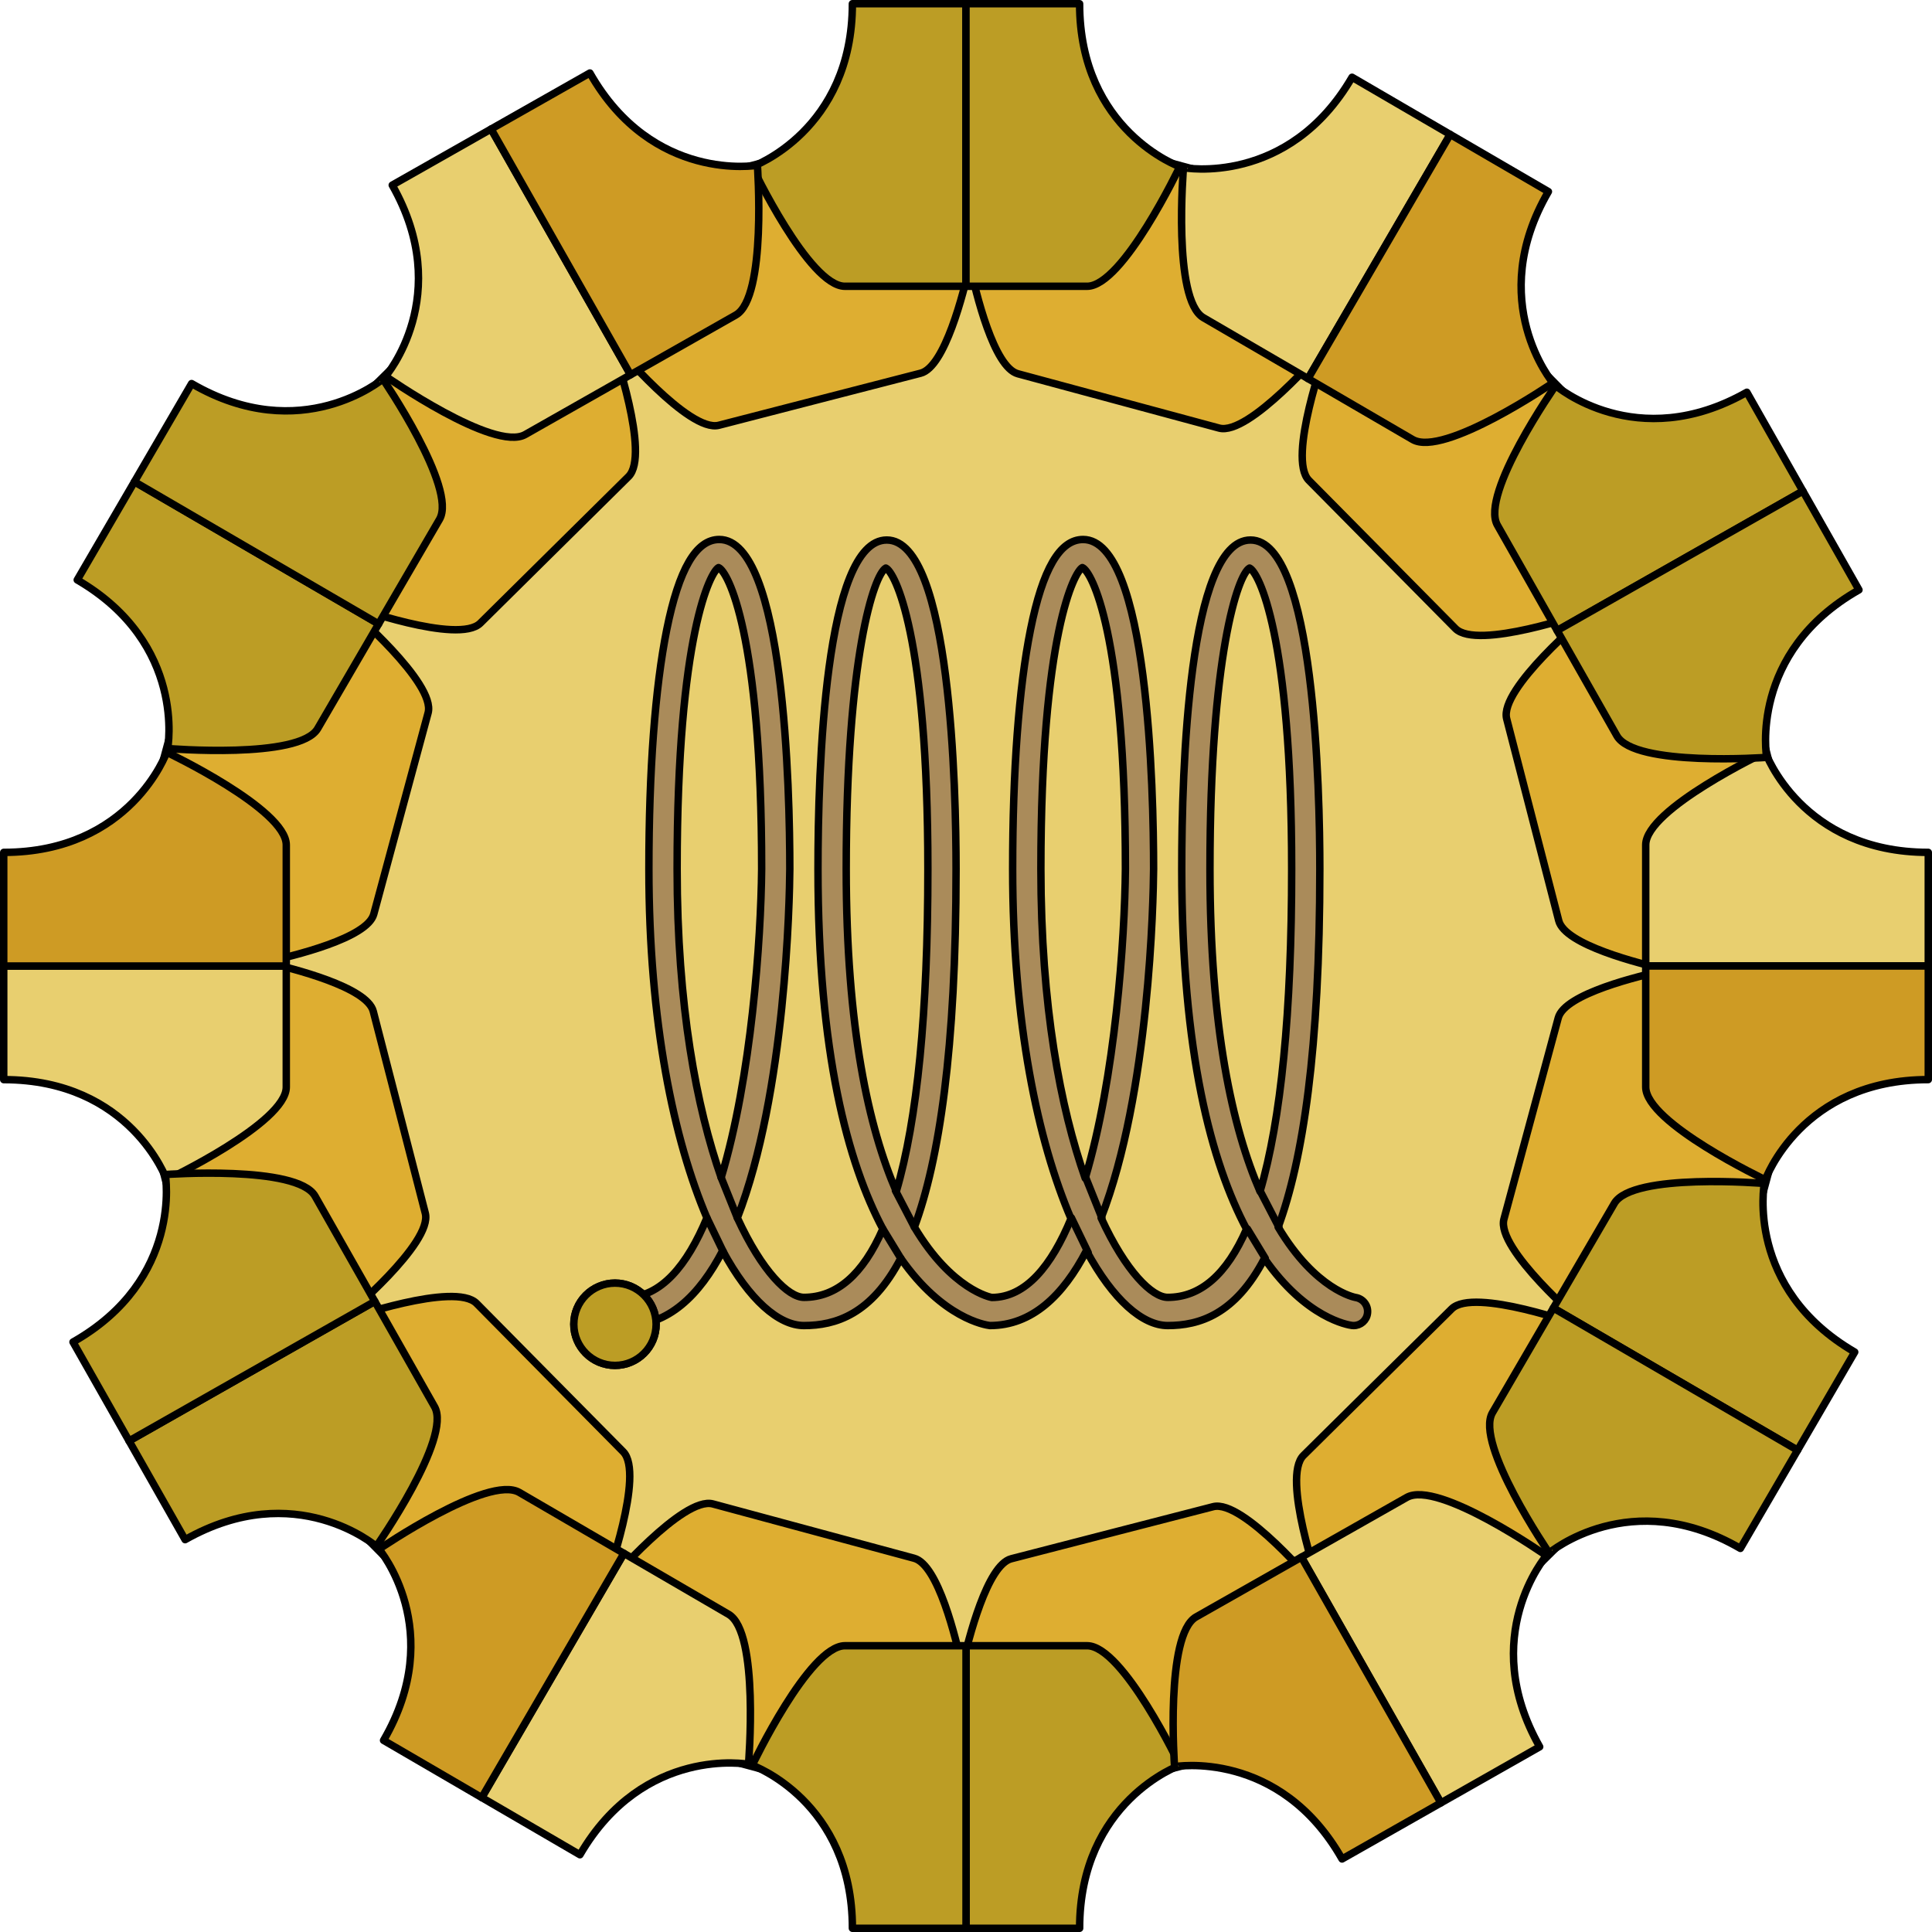 <?xml version="1.0" encoding="utf-8"?>
<!-- Generator: Adobe Illustrator 16.0.0, SVG Export Plug-In . SVG Version: 6.00 Build 0)  -->
<!DOCTYPE svg PUBLIC "-//W3C//DTD SVG 1.1//EN" "http://www.w3.org/Graphics/SVG/1.1/DTD/svg11.dtd">
<svg version="1.1" id="Layer_1" xmlns="http://www.w3.org/2000/svg" xmlns:xlink="http://www.w3.org/1999/xlink" x="0px" y="0px"
	 width="259.626px" height="259.627px" viewBox="0 0 259.626 259.627" enable-background="new 0 0 259.626 259.627"
	 xml:space="preserve">
<g>
	<circle fill="#E8CF6F" cx="129.812" cy="129.813" r="110.637"/>
	<g>
		<path fill="#DEAE31" stroke="#000000" stroke-linecap="round" stroke-linejoin="round" stroke-miterlimit="10" d="
			M225.592,130.332c0.277-1.873,2.382-12.271,15.32-15.611l-3.285-12.728l-3.281-12.733c-14.243,3.678-21.156-6.511-21.156-6.511
			s-11.755,9.823-10.72,13.844c1.038,4.024,3.498,13.569,3.498,13.569s2.463,9.539,3.5,13.563c0.836,3.24,10.765,5.755,14.588,6.609
			c-3.834,0.813-13.781,3.215-14.653,6.445c-1.085,4.012-3.651,13.527-3.651,13.527s-2.57,9.515-3.652,13.523
			c-1.082,4.014,10.563,13.967,10.563,13.967s7.031-10.107,21.226-6.275l3.426-12.693l3.427-12.693
			C227.789,142.639,225.835,132.146,225.592,130.332z"/>
		<path fill="#DEAE31" stroke="#000000" stroke-linecap="round" stroke-linejoin="round" stroke-miterlimit="10" d="M175.882,64.545
			c2.921,2.953,9.854,9.963,9.854,9.963s6.928,7.004,9.849,9.959c2.921,2.953,17.381-2.104,17.381-2.104s-5.192-11.161,5.26-21.499
			l-9.243-9.346l-9.244-9.349c-10.456,10.335-21.557,5.017-21.557,5.017S172.966,61.59,175.882,64.545z"/>
		<path fill="#DEAE31" stroke="#000000" stroke-linecap="round" stroke-linejoin="round" stroke-miterlimit="10" d="
			M212.438,178.182c0,0-14.405-5.219-17.358-2.296c-2.955,2.918-9.966,9.849-9.966,9.849s-7.007,6.926-9.957,9.854
			c-2.953,2.922,2.104,17.378,2.104,17.378s11.162-5.192,21.499,5.26l9.351-9.241l9.343-9.244
			C207.118,189.285,212.438,178.182,212.438,178.182z"/>
		<path fill="#DEAE31" stroke="#000000" stroke-linecap="round" stroke-linejoin="round" stroke-miterlimit="10" d="M83.744,195.083
			c-2.925-2.96-9.856-9.967-9.856-9.967s-6.928-7.006-9.848-9.964c-2.924-2.953-17.381,2.109-17.381,2.109
			s5.191,11.158-5.264,21.496l9.246,9.354l9.244,9.347c10.451-10.342,21.557-5.022,21.557-5.022S86.658,198.033,83.744,195.083z"/>
		<path fill="#DEAE31" stroke="#000000" stroke-linecap="round" stroke-linejoin="round" stroke-miterlimit="10" d="M47.185,81.443
			c0,0,14.403,5.214,17.361,2.299c2.953-2.926,9.962-9.856,9.962-9.856s7.005-6.926,9.958-9.848c2.953-2.926-2.1-17.384-2.1-17.384
			s-11.167,5.196-21.5-5.256l-9.35,9.24l-9.35,9.244C52.509,70.338,47.185,81.443,47.185,81.443z"/>
		<path fill="#DEAE31" stroke="#000000" stroke-linecap="round" stroke-linejoin="round" stroke-miterlimit="10" d="M163.027,202.47
			c-4.022,1.033-13.566,3.497-13.566,3.497s-9.543,2.461-13.566,3.502c-3.232,0.834-5.745,10.721-6.605,14.561
			c-0.819-3.854-3.223-13.758-6.444-14.627c-4.01-1.083-13.524-3.65-13.524-3.65s-9.517-2.568-13.526-3.652
			c-4.01-1.082-13.963,10.563-13.963,10.563s10.106,7.031,6.274,21.227l12.695,3.428l12.69,3.425
			c3.498-12.96,14.001-14.907,15.81-15.151c1.912,0.288,12.267,2.416,15.596,15.322l12.735-3.289l12.728-3.283
			c-3.672-14.233,6.514-21.152,6.514-21.152S167.048,201.432,163.027,202.47z"/>
		<path fill="#DEAE31" stroke="#000000" stroke-linecap="round" stroke-linejoin="round" stroke-miterlimit="10" d="M46.438,176.868
			c0,0,11.752-9.821,10.713-13.841c-1.037-4.024-3.494-13.57-3.494-13.57s-2.465-9.545-3.501-13.564
			c-0.836-3.232-10.722-5.744-14.564-6.604c3.851-0.818,13.763-3.221,14.635-6.444c1.083-4.014,3.649-13.524,3.649-13.524
			s2.57-9.518,3.653-13.524c1.081-4.017-10.565-13.964-10.565-13.964s-7.03,10.104-21.224,6.271l-3.428,12.7l-3.426,12.691
			c12.908,3.482,14.892,13.917,15.146,15.782c-0.271,1.851-2.361,12.277-15.319,15.617l3.279,12.737l3.286,12.723
			C39.52,166.686,46.438,176.868,46.438,176.868z"/>
		<path fill="#DEAE31" stroke="#000000" stroke-linecap="round" stroke-linejoin="round" stroke-miterlimit="10" d="M96.596,57.15
			c4.018-1.033,13.566-3.502,13.566-3.502s9.545-2.459,13.563-3.498c3.239-0.834,5.75-10.742,6.606-14.576
			c0.814,3.841,3.218,13.779,6.45,14.652c4.012,1.082,13.524,3.651,13.524,3.651s9.516,2.567,13.525,3.65
			c4.013,1.083,13.964-10.565,13.964-10.565s-10.107-7.031-6.276-21.226l-12.694-3.427l-12.689-3.426
			c-3.483,12.906-13.915,14.891-15.788,15.146c-1.827-0.269-12.274-2.347-15.624-15.319l-12.725,3.281l-12.738,3.285
			c3.677,14.233-6.508,21.15-6.508,21.15S92.572,58.184,96.596,57.15z"/>
	</g>
	<g>
		<g>
			<path fill="#AA8B5A" stroke="#000000" stroke-linecap="round" stroke-linejoin="round" stroke-miterlimit="10" d="
				M181.907,178.131c-0.077,0-0.151-0.002-0.235-0.015c-0.463-0.06-6.162-0.941-11.756-8.999c-3.927,7.554-8.795,9.014-12.996,9.014
				c-3.377,0-7.353-3.439-10.923-10.055c-3.122,6.016-7.325,10.055-12.974,10.055c-0.585-0.068-6.351-0.952-11.975-9.035
				c-3.938,7.574-8.809,9.035-13.015,9.035c-3.376,0-7.353-3.439-10.921-10.055c-3.12,6.016-7.322,10.055-12.974,10.055
				c-1.045,0-1.893-0.849-1.893-1.895c0-1.047,0.848-1.894,1.893-1.894c4.674,0,8.21-4.308,10.859-10.68
				c-4.428-10.399-7.797-26.226-7.797-46.885c0-13.227,0.829-24.354,2.398-32.169c1.642-8.15,3.949-12.111,7.059-12.111
				c8.795,0,9.479,33.893,9.479,44.28c-0.033,4.198-0.532,30.104-7.05,46.885c3.33,7.249,6.879,10.68,8.945,10.68
				c4.402,0,7.941-3.078,10.607-9.197c-4.688-8.816-8.716-23.601-8.716-48.367c0-13.291,0.897-44.21,9.245-44.21
				c8.643,0,9.311,33.836,9.311,44.21c0,24.354-2.291,39.176-5.6,48.124c5.038,8.465,10.301,9.44,10.404,9.456
				c4.567-0.007,8.031-4.269,10.642-10.595c-4.45-10.398-7.842-26.262-7.842-46.985c0-13.227,0.831-24.354,2.4-32.169
				c1.636-8.15,3.946-12.111,7.061-12.111c8.797,0,9.48,33.893,9.48,44.28c-0.036,4.198-0.535,30.104-7.053,46.885
				c3.326,7.249,6.877,10.68,8.945,10.68c4.399,0,7.935-3.067,10.599-9.179c-4.676-8.81-8.709-23.6-8.709-48.386
				c0-13.291,0.899-44.21,9.244-44.21c8.644,0,9.313,33.836,9.313,44.21c0,24.354-2.291,39.176-5.6,48.124
				c5.036,8.465,10.302,9.44,10.402,9.456c1.022,0.155,1.745,1.109,1.602,2.139C183.64,177.445,182.842,178.131,181.907,178.131z
				 M119.039,76.336c-1.561,0.834-5.322,11.814-5.322,40.442c0,21.38,3.042,34.854,6.728,43.33
				c2.824-9.618,4.246-24.083,4.246-43.33C124.69,85.326,120.237,76.873,119.039,76.336z M167.92,76.336
				c-1.557,0.834-5.322,11.814-5.322,40.442c0,21.38,3.042,34.854,6.729,43.33c2.828-9.618,4.25-24.083,4.25-43.33
				C173.576,85.326,169.118,76.873,167.92,76.336z M145.45,76.273c-1.025,0.499-5.574,8.827-5.574,40.505
				c0,18.451,2.648,32.157,5.955,41.551c4.029-13.48,5.317-32.042,5.403-41.567C151.234,85.104,146.67,76.772,145.45,76.273z
				 M96.564,76.273c-1.024,0.499-5.57,8.827-5.57,40.505c0,18.396,2.626,32.071,5.919,41.469c4.069-13.477,5.35-31.976,5.439-41.485
				C102.353,85.104,97.786,76.772,96.564,76.273z"/>
			<path fill="#BC9D25" stroke="#000000" stroke-linecap="round" stroke-linejoin="round" stroke-miterlimit="10" d="M88.17,177.955
				c0,3.053-2.477,5.531-5.527,5.531c-3.055,0-5.531-2.479-5.531-5.531c0-3.051,2.477-5.529,5.531-5.529
				C85.693,172.426,88.17,174.904,88.17,177.955z"/>
			<g>
				<path fill="#BC9D25" stroke="#000000" stroke-linecap="round" stroke-linejoin="round" stroke-miterlimit="10" d="M114.544,0.5
					h15.267v37.971c0,0-11.442,0-16.269,0c-4.829,0-12.46-16.073-12.46-16.073S114.544,17.574,114.544,0.5z"/>
				<path fill="#BC9D25" stroke="#000000" stroke-linecap="round" stroke-linejoin="round" stroke-miterlimit="10" d="M145.08,0.5
					h-15.27v37.971c0,0,11.445,0,16.271,0c4.825,0,12.456-16.073,12.456-16.073S145.08,17.574,145.08,0.5z"/>
			</g>
			<g>
				<path fill="#E8CF6F" stroke="#000000" stroke-linecap="round" stroke-linejoin="round" stroke-miterlimit="10" d="
					M259.126,114.543v15.266h-37.97c0,0,0-11.444,0-16.271c0-4.822,16.073-12.453,16.073-12.453S242.052,114.543,259.126,114.543z"
					/>
				<path fill="#CE9B24" stroke="#000000" stroke-linecap="round" stroke-linejoin="round" stroke-miterlimit="10" d="
					M259.126,145.08v-15.271h-37.97c0,0,0,11.447,0,16.271c0,4.825,16.073,12.459,16.073,12.459S242.052,145.08,259.126,145.08z"/>
			</g>
			<g>
				<path fill="#BC9D25" stroke="#000000" stroke-linecap="round" stroke-linejoin="round" stroke-miterlimit="10" d="
					M145.083,259.127h-15.267v-37.971c0,0,11.446,0,16.269,0s12.459,16.068,12.459,16.068S145.083,242.051,145.083,259.127z"/>
				<path fill="#BC9D25" stroke="#000000" stroke-linecap="round" stroke-linejoin="round" stroke-miterlimit="10" d="
					M114.547,259.127h15.27v-37.971c0,0-11.446,0-16.272,0c-4.822,0-12.455,16.068-12.455,16.068S114.547,242.051,114.547,259.127z"
					/>
			</g>
			<g>
				<path fill="#E8CF6F" stroke="#000000" stroke-linecap="round" stroke-linejoin="round" stroke-miterlimit="10" d="M0.5,145.084
					v-15.268h37.97c0,0,0,11.443,0,16.27c0,4.824-16.072,12.453-16.072,12.453S17.575,145.084,0.5,145.084z"/>
				<path fill="#CE9B24" stroke="#000000" stroke-linecap="round" stroke-linejoin="round" stroke-miterlimit="10" d="M0.5,114.543
					v15.273h37.97c0,0,0-11.448,0-16.27c0-4.829-16.072-12.458-16.072-12.458S17.575,114.543,0.5,114.543z"/>
			</g>
			<g>
				<path fill="#E8CF6F" stroke="#000000" stroke-linecap="round" stroke-linejoin="round" stroke-miterlimit="10" d="
					M181.691,10.382l13.191,7.687l-19.105,32.809c0,0-9.894-5.76-14.062-8.188c-4.166-2.432-2.676-20.158-2.676-20.158
					S173.096,25.135,181.691,10.382z"/>
				<path fill="#CE9B24" stroke="#000000" stroke-linecap="round" stroke-linejoin="round" stroke-miterlimit="10" d="
					M208.078,25.748l-13.195-7.68l-19.105,32.809c0,0,9.888,5.758,14.059,8.188c4.169,2.427,18.851-7.619,18.851-7.619
					S199.488,40.502,208.078,25.748z"/>
			</g>
			<g>
				<path fill="#BC9D25" stroke="#000000" stroke-linecap="round" stroke-linejoin="round" stroke-miterlimit="10" d="
					M249.24,181.693l-7.679,13.192l-32.818-19.108c0,0,5.764-9.894,8.191-14.057c2.427-4.172,20.159-2.682,20.159-2.682
					S234.485,173.101,249.24,181.693z"/>
				<path fill="#BC9D25" stroke="#000000" stroke-linecap="round" stroke-linejoin="round" stroke-miterlimit="10" d="
					M233.874,208.078l7.688-13.192l-32.818-19.108c0,0-5.76,9.89-8.184,14.06c-2.428,4.17,7.617,18.852,7.617,18.852
					S219.12,199.487,233.874,208.078z"/>
			</g>
			<g>
				<path fill="#E8CF6F" stroke="#000000" stroke-linecap="round" stroke-linejoin="round" stroke-miterlimit="10" d="
					M77.933,249.244l-13.192-7.684l19.104-32.816c0,0,9.895,5.759,14.067,8.19c4.16,2.43,2.671,20.156,2.671,20.156
					S86.522,234.484,77.933,249.244z"/>
				<path fill="#CE9B24" stroke="#000000" stroke-linecap="round" stroke-linejoin="round" stroke-miterlimit="10" d="
					M51.544,233.874l13.196,7.687l19.104-32.816c0,0-9.889-5.76-14.057-8.191c-4.171-2.426-18.851,7.626-18.851,7.626
					S60.136,219.116,51.544,233.874z"/>
			</g>
			<g>
				<path fill="#BC9D25" stroke="#000000" stroke-linecap="round" stroke-linejoin="round" stroke-miterlimit="10" d="M10.38,77.931
					l7.686-13.194l32.813,19.107c0,0-5.761,9.892-8.187,14.064c-2.435,4.165-20.161,2.678-20.161,2.678S25.139,86.523,10.38,77.931z
					"/>
				<path fill="#BC9D25" stroke="#000000" stroke-linecap="round" stroke-linejoin="round" stroke-miterlimit="10" d="
					M25.749,51.545l-7.684,13.191l32.813,19.107c0,0,5.761-9.886,8.186-14.057c2.425-4.174-7.617-18.854-7.617-18.854
					S40.502,60.137,25.749,51.545z"/>
			</g>
			<g>
				<path fill="#BC9D25" stroke="#000000" stroke-linecap="round" stroke-linejoin="round" stroke-miterlimit="10" d="
					M234.744,52.711l7.534,13.281l-33.026,18.74c0,0-5.647-9.956-8.026-14.154c-2.379-4.195,7.827-18.766,7.827-18.766
					S219.89,61.141,234.744,52.711z"/>
				<path fill="#BC9D25" stroke="#000000" stroke-linecap="round" stroke-linejoin="round" stroke-miterlimit="10" d="
					M249.812,79.269l-7.533-13.276l-33.026,18.74c0,0,5.647,9.949,8.03,14.148c2.382,4.192,20.124,2.897,20.124,2.897
					S234.963,87.695,249.812,79.269z"/>
			</g>
			<g>
				<path fill="#E8CF6F" stroke="#000000" stroke-linecap="round" stroke-linejoin="round" stroke-miterlimit="10" d="
					M206.906,234.739l-13.276,7.534l-18.739-33.021c0,0,9.953-5.648,14.151-8.026c4.194-2.383,18.766,7.827,18.766,7.827
					S198.482,219.891,206.906,234.739z"/>
				<path fill="#CE9B24" stroke="#000000" stroke-linecap="round" stroke-linejoin="round" stroke-miterlimit="10" d="
					M180.348,249.813l13.282-7.54l-18.739-33.021c0,0-9.956,5.646-14.153,8.031c-4.192,2.381-2.901,20.123-2.901,20.123
					S171.922,234.961,180.348,249.813z"/>
			</g>
			<g>
				<path fill="#BC9D25" stroke="#000000" stroke-linecap="round" stroke-linejoin="round" stroke-miterlimit="10" d="
					M24.877,206.903l-7.533-13.271l33.024-18.748c0,0,5.645,9.959,8.027,14.156c2.379,4.196-7.825,18.762-7.825,18.762
					S39.731,198.48,24.877,206.903z"/>
				<path fill="#BC9D25" stroke="#000000" stroke-linecap="round" stroke-linejoin="round" stroke-miterlimit="10" d="M9.81,180.343
					l7.534,13.29l33.024-18.748c0,0-5.65-9.955-8.029-14.148c-2.381-4.194-20.127-2.902-20.127-2.902S24.662,171.92,9.81,180.343z"
					/>
			</g>
			<g>
				<path fill="#E8CF6F" stroke="#000000" stroke-linecap="round" stroke-linejoin="round" stroke-miterlimit="10" d="M52.71,24.877
					l13.286-7.537l18.737,33.023c0,0-9.962,5.656-14.154,8.033c-4.197,2.375-18.767-7.834-18.767-7.834S61.138,39.724,52.71,24.877z
					"/>
				<path fill="#CE9B24" stroke="#000000" stroke-linecap="round" stroke-linejoin="round" stroke-miterlimit="10" d="M79.271,9.81
					l-13.275,7.53l18.737,33.023c0,0,9.953-5.646,14.146-8.029c4.198-2.38,2.902-20.122,2.902-20.122S87.696,24.652,79.271,9.81z"/>
			</g>
			<path fill="#BC9D25" stroke="#000000" stroke-linecap="round" stroke-linejoin="round" stroke-miterlimit="10" d="M88.17,177.955
				c0,3.053-2.477,5.531-5.527,5.531c-3.055,0-5.531-2.479-5.531-5.531c0-3.051,2.477-5.529,5.531-5.529
				C85.693,172.426,88.17,174.904,88.17,177.955z"/>
			<g>
				
					<line fill="#AA8B5A" stroke="#000000" stroke-linecap="round" stroke-linejoin="round" stroke-miterlimit="10" x1="96.913" y1="158.247" x2="99.089" y2="163.663"/>
				
					<line fill="#AA8B5A" stroke="#000000" stroke-linecap="round" stroke-linejoin="round" stroke-miterlimit="10" x1="94.999" y1="163.663" x2="97.251" y2="168.33"/>
			</g>
			<g>
				
					<line fill="#AA8B5A" stroke="#000000" stroke-linecap="round" stroke-linejoin="round" stroke-miterlimit="10" x1="120.327" y1="159.99" x2="122.882" y2="164.902"/>
				
					<line fill="#AA8B5A" stroke="#000000" stroke-linecap="round" stroke-linejoin="round" stroke-miterlimit="10" x1="118.642" y1="165.146" x2="121.049" y2="169.096"/>
			</g>
			<g>
				
					<line fill="#AA8B5A" stroke="#000000" stroke-linecap="round" stroke-linejoin="round" stroke-miterlimit="10" x1="145.903" y1="158.247" x2="148.073" y2="163.663"/>
				
					<line fill="#AA8B5A" stroke="#000000" stroke-linecap="round" stroke-linejoin="round" stroke-miterlimit="10" x1="143.982" y1="163.663" x2="146.233" y2="168.33"/>
			</g>
			<g>
				
					<line fill="#AA8B5A" stroke="#000000" stroke-linecap="round" stroke-linejoin="round" stroke-miterlimit="10" x1="169.313" y1="159.99" x2="171.86" y2="164.902"/>
				
					<line fill="#AA8B5A" stroke="#000000" stroke-linecap="round" stroke-linejoin="round" stroke-miterlimit="10" x1="167.629" y1="165.146" x2="170.028" y2="169.096"/>
			</g>
		</g>
	</g>
	<path fill="none" d="M146.376,134.281c-2.47,9.145-11.891,14.564-21.036,12.096c-9.148-2.469-14.565-11.893-12.097-21.04
		c2.469-9.146,11.891-14.562,21.039-12.093C143.428,115.713,148.844,125.134,146.376,134.281z"/>
</g>
</svg>

